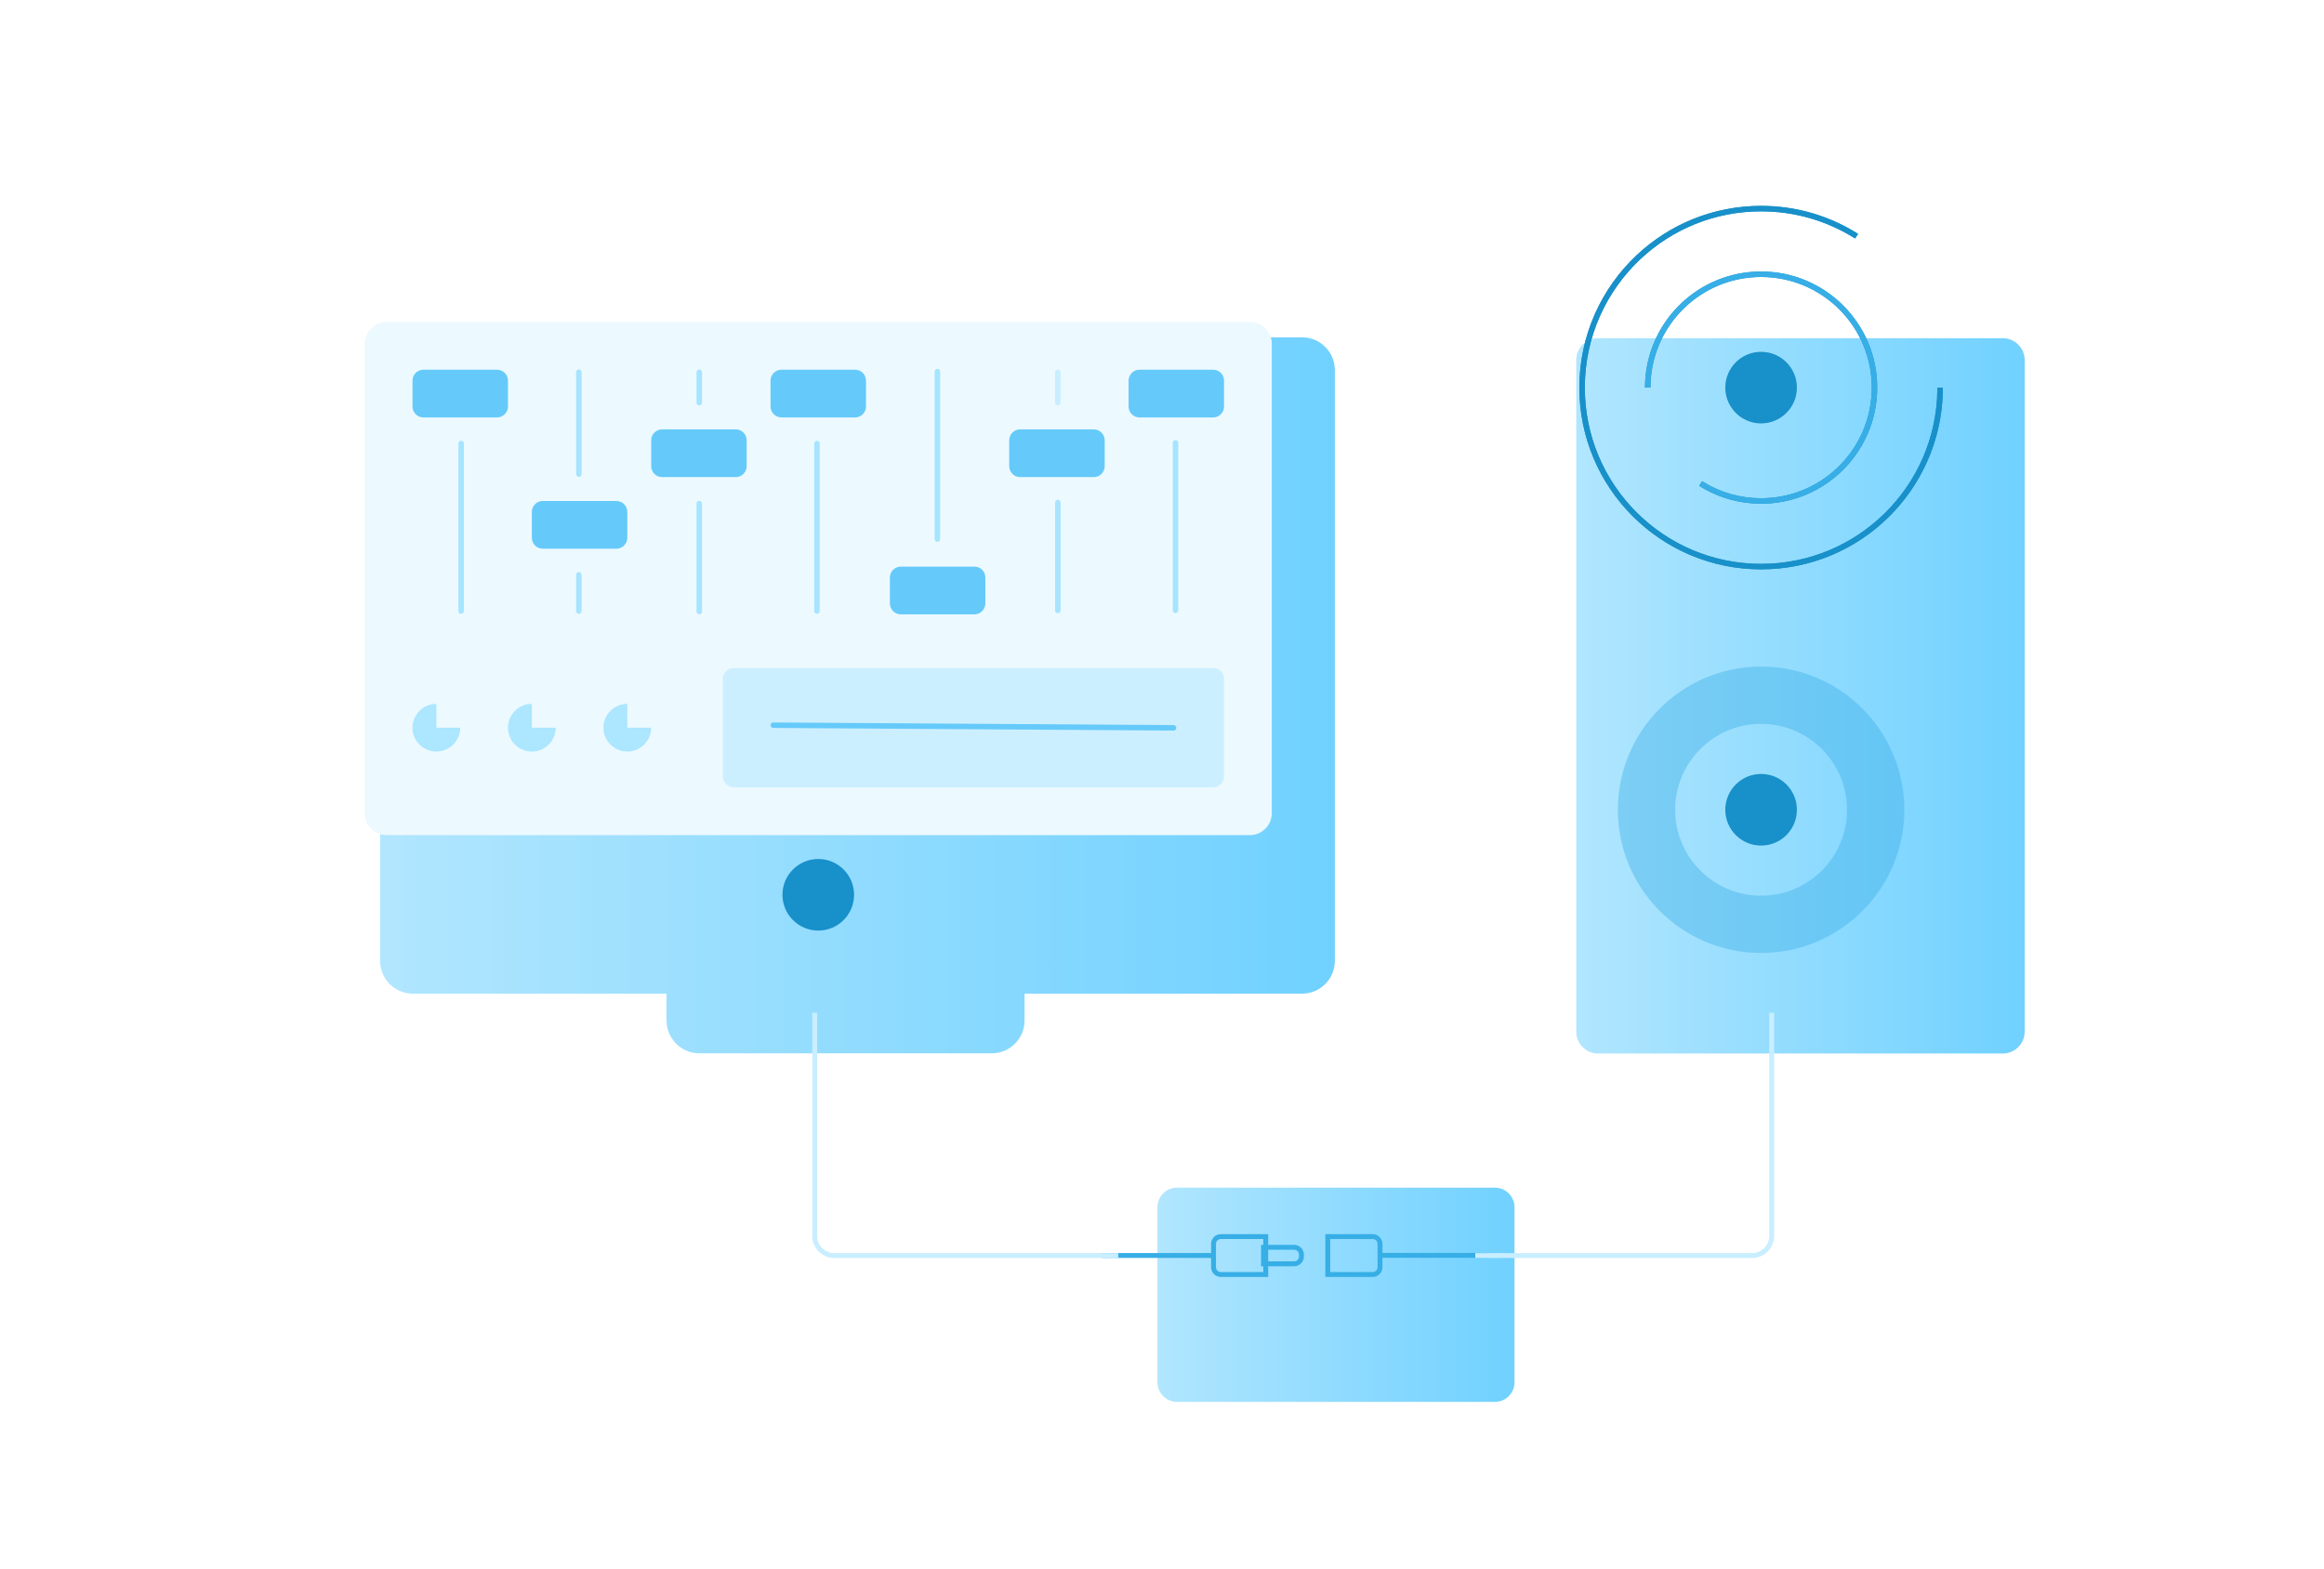 <svg width="800" height="540" viewBox="0 0 800 640" fill="none" xmlns="http://www.w3.org/2000/svg">
<g filter="url(#filter0_d)">
<path d="M553 130.933C553 126 557 122 561.933 122H727.025C731.959 122 735.958 126 735.958 130.933V404.929C735.958 409.863 731.959 413.862 727.025 413.862H561.933C557 413.862 553 409.863 553 404.929V130.933Z" fill="url(#paint0_linear)"/>
</g>
<path opacity="0.4" d="M702.853 330.404C702.853 362.674 676.693 388.833 644.423 388.833C612.154 388.833 585.994 362.674 585.994 330.404C585.994 298.134 612.154 271.975 644.423 271.975C676.693 271.975 702.853 298.134 702.853 330.404ZM609.366 330.404C609.366 349.766 625.062 365.461 644.423 365.461C663.785 365.461 679.481 349.766 679.481 330.404C679.481 311.042 663.785 295.346 644.423 295.346C625.062 295.346 609.366 311.042 609.366 330.404Z" fill="#37AEE6"/>
<path d="M717.571 159.153C717.566 159.555 717.557 159.957 717.546 160.357C716.381 199.739 684.089 231.307 644.425 231.307C604.023 231.307 571.271 198.555 571.271 158.153C571.271 137.082 580.18 118.092 594.437 104.743C607.515 92.498 625.095 85 644.425 85C657.98 85 670.675 88.687 681.56 95.113C681.905 95.317 682.249 95.524 682.591 95.733L682.466 95.93C671.391 89.145 658.365 85.233 644.425 85.233C625.156 85.233 607.633 92.707 594.596 104.914C580.385 118.22 571.505 137.149 571.505 158.153C571.505 198.426 604.152 231.073 644.425 231.073C684.363 231.073 716.803 198.965 717.338 159.153H717.571Z" fill="#014B6E" stroke="#1890C9" stroke-width="2"/>
<path d="M675.953 191.84L675.269 191.11L675.953 191.84C676.093 191.709 676.233 191.576 676.372 191.443C685.119 183.046 690.564 171.236 690.564 158.153C690.564 132.671 669.906 112.013 644.424 112.013C619.276 112.013 598.826 132.133 598.294 157.153L598.061 157.153C598.069 156.756 598.083 156.361 598.101 155.966C599.243 131.371 619.546 111.78 644.424 111.78C670.035 111.78 690.797 132.542 690.797 158.153C690.797 171.51 685.149 183.549 676.112 192.011C675.983 192.132 675.852 192.253 675.721 192.372C667.473 199.921 656.486 204.526 644.424 204.526C636.113 204.526 628.313 202.34 621.567 198.512C621.223 198.316 620.881 198.116 620.542 197.912L620.667 197.715C627.606 201.891 635.734 204.293 644.424 204.293C656.616 204.293 667.703 199.564 675.953 191.84Z" fill="#1890C9" stroke="#1890C9" stroke-width="2"/>
<path d="M659.031 158.153C659.031 166.22 652.491 172.76 644.424 172.76C636.356 172.76 629.816 166.22 629.816 158.153C629.816 150.086 636.356 143.546 644.424 143.546C652.491 143.546 659.031 150.086 659.031 158.153Z" fill="#1890C9"/>
<path d="M659.031 330.403C659.031 338.471 652.491 345.011 644.424 345.011C636.356 345.011 629.816 338.471 629.816 330.403C629.816 322.336 636.356 315.796 644.424 315.796C652.491 315.796 659.031 322.336 659.031 330.403Z" fill="#1890C9"/>
<path d="M644.425 85.233C625.156 85.233 607.633 92.707 594.596 104.914C580.385 118.22 571.505 137.149 571.505 158.153C571.505 198.426 604.152 231.073 644.425 231.073C684.363 231.073 716.803 198.965 717.338 159.153H717.571C717.036 199.094 684.492 231.307 644.425 231.307C604.023 231.307 571.271 198.555 571.271 158.153C571.271 137.082 580.18 118.092 594.437 104.743C607.515 92.498 625.095 85 644.425 85C658.41 85 671.48 88.925 682.591 95.733L682.466 95.93C671.391 89.145 658.365 85.233 644.425 85.233Z" fill="#014B6E" stroke="#1890C9" stroke-width="2"/>
<path d="M644.424 204.293C656.616 204.293 667.703 199.564 675.953 191.84C684.945 183.421 690.564 171.443 690.564 158.153C690.564 132.671 669.906 112.013 644.424 112.013C619.276 112.013 598.826 132.133 598.294 157.153L598.061 157.153C598.593 132.004 619.147 111.78 644.424 111.78C670.035 111.78 690.797 132.542 690.797 158.153C690.797 171.511 685.149 183.549 676.112 192.011C667.821 199.773 656.677 204.526 644.424 204.526C635.689 204.526 627.518 202.111 620.542 197.912L620.667 197.715C627.606 201.891 635.734 204.293 644.424 204.293Z" fill="#1890C9" stroke="#37AEE6" stroke-width="2"/>
<g filter="url(#filter1_d)">
<path fill-rule="evenodd" clip-rule="evenodd" d="M78.4 121.635C70.999 121.635 65 127.634 65 135.035V376.036C65 383.436 70.999 389.436 78.4 389.436H181.859V400.381C181.859 407.782 187.858 413.781 195.259 413.781H314.532C321.932 413.781 327.932 407.782 327.932 400.381V389.436H441.128C448.529 389.436 454.529 383.436 454.529 376.036V135.035C454.529 127.634 448.529 121.635 441.128 121.635H78.4Z" fill="url(#paint1_linear)"/>
</g>
<path d="M274.371 365.091C274.371 373.158 267.831 379.698 259.764 379.698C251.696 379.698 245.156 373.158 245.156 365.091C245.156 357.023 251.696 350.483 259.764 350.483C267.831 350.483 274.371 357.023 274.371 365.091Z" fill="#1890C9"/>
<path d="M74.737 140.306C74.737 135.373 78.737 131.373 83.671 131.373H435.856C440.79 131.373 444.789 135.373 444.789 140.306V331.811C444.789 336.745 440.79 340.745 435.856 340.745H83.671C78.737 340.745 74.737 336.745 74.737 331.811V140.306Z" fill="#ECF9FF"/>
<path opacity="0.9" d="M220.811 277.044C220.811 274.577 222.81 272.577 225.277 272.577H420.846C423.313 272.577 425.313 274.577 425.313 277.044V316.802C425.313 319.269 423.313 321.268 420.846 321.268H225.277C222.81 321.268 220.811 319.269 220.811 316.802V277.044Z" fill="#C9EEFF"/>
<path fill-rule="evenodd" clip-rule="evenodd" d="M114.065 179.839C114.682 179.826 115.182 180.316 115.182 180.933L115.182 249.316C115.182 249.933 114.682 250.443 114.065 250.456C113.449 250.468 112.949 249.979 112.949 249.362L112.949 180.978C112.949 180.362 113.449 179.852 114.065 179.839Z" fill="#A6E4FF"/>
<path d="M94.215 155.316C94.215 152.849 96.215 150.85 98.682 150.85H128.701C131.168 150.85 133.168 152.849 133.168 155.316V165.859C133.168 168.326 131.168 170.326 128.701 170.326H98.682C96.215 170.326 94.215 168.326 94.215 165.859V155.316Z" fill="#65CAFA"/>
<path fill-rule="evenodd" clip-rule="evenodd" d="M162.083 233.424C162.699 233.421 163.199 233.918 163.199 234.535L163.199 249.343C163.199 249.96 162.699 250.463 162.083 250.466C161.466 250.47 160.966 249.973 160.966 249.356L160.966 234.547C160.966 233.931 161.466 233.428 162.083 233.424Z" fill="#A6E4FF"/>
<path fill-rule="evenodd" clip-rule="evenodd" d="M162.082 150.756C162.698 150.771 163.198 151.283 163.198 151.9L163.198 193.502C163.198 194.119 162.698 194.607 162.082 194.591C161.465 194.576 160.966 194.064 160.966 193.447L160.966 151.845C160.966 151.228 161.465 150.74 162.082 150.756Z" fill="#A6E4FF"/>
<path d="M142.905 208.878C142.905 206.411 144.905 204.411 147.372 204.411H177.391C179.858 204.411 181.858 206.411 181.858 208.878V219.421C181.858 221.888 179.858 223.888 177.391 223.888H147.372C144.905 223.888 142.905 221.888 142.905 219.421V208.878Z" fill="#65CAFA"/>
<path fill-rule="evenodd" clip-rule="evenodd" d="M211.216 204.356C211.832 204.371 212.332 204.883 212.332 205.499L212.332 249.535C212.332 250.152 211.832 250.64 211.216 250.626C210.599 250.611 210.099 250.099 210.099 249.483L210.099 205.447C210.099 204.83 210.599 204.342 211.216 204.356Z" fill="#A6E4FF"/>
<path fill-rule="evenodd" clip-rule="evenodd" d="M211.215 150.782C211.832 150.782 212.332 151.282 212.332 151.899L212.332 164.273C212.332 164.89 211.832 165.39 211.215 165.39C210.599 165.39 210.099 164.89 210.099 164.273L210.099 151.899C210.099 151.282 210.599 150.782 211.215 150.782Z" fill="#A6E4FF"/>
<path d="M191.597 179.661C191.597 177.194 193.596 175.194 196.063 175.194H226.083C228.55 175.194 230.55 177.194 230.55 179.661V190.204C230.55 192.671 228.55 194.671 226.083 194.671H196.063C193.596 194.671 191.597 192.671 191.597 190.204V179.661Z" fill="#65CAFA"/>
<path fill-rule="evenodd" clip-rule="evenodd" d="M259.234 179.833C259.851 179.824 260.351 180.316 260.351 180.933L260.351 249.31C260.351 249.927 259.851 250.434 259.234 250.444C258.617 250.453 258.117 249.961 258.117 249.344L258.117 180.967C258.117 180.351 258.617 179.843 259.234 179.833Z" fill="#A6E4FF"/>
<path d="M240.288 155.316C240.288 152.849 242.288 150.85 244.755 150.85H274.774C277.241 150.85 279.241 152.849 279.241 155.316V165.859C279.241 168.326 277.241 170.326 274.774 170.326H244.755C242.288 170.326 240.288 168.326 240.288 165.859V155.316Z" fill="#65CAFA"/>
<path fill-rule="evenodd" clip-rule="evenodd" d="M357.5 250.193C356.884 250.178 356.384 249.666 356.384 249.05V205.014C356.384 204.397 356.884 203.909 357.5 203.923C358.117 203.938 358.617 204.449 358.617 205.066V249.102C358.617 249.719 358.117 250.207 357.5 250.193Z" fill="#A6E4FF"/>
<path fill-rule="evenodd" clip-rule="evenodd" d="M357.501 150.782C358.117 150.782 358.617 151.282 358.617 151.899L358.617 164.273C358.617 164.89 358.117 165.39 357.501 165.39C356.884 165.39 356.384 164.89 356.384 164.273L356.384 151.899C356.384 151.282 356.884 150.782 357.501 150.782Z" fill="#C9EEFF"/>
<path d="M337.67 179.662C337.67 177.195 339.67 175.196 342.137 175.196H372.156C374.623 175.196 376.623 177.195 376.623 179.662V190.205C376.623 192.672 374.623 194.672 372.156 194.672H342.137C339.67 194.672 337.67 192.672 337.67 190.205V179.662Z" fill="#65CAFA"/>
<path fill-rule="evenodd" clip-rule="evenodd" d="M405.518 250.15C404.901 250.16 404.401 249.668 404.401 249.051V180.674C404.401 180.057 404.901 179.549 405.518 179.54C406.135 179.53 406.634 180.023 406.634 180.639V249.016C406.634 249.633 406.135 250.141 405.518 250.15Z" fill="#A6E4FF"/>
<path d="M386.361 155.316C386.361 152.849 388.361 150.85 390.828 150.85H420.847C423.314 150.85 425.314 152.849 425.314 155.316V165.859C425.314 168.326 423.314 170.326 420.847 170.326H390.828C388.361 170.326 386.361 168.326 386.361 165.859V155.316Z" fill="#65CAFA"/>
<path fill-rule="evenodd" clip-rule="evenodd" d="M308.366 221.117C307.749 221.126 307.249 220.634 307.249 220.017V151.64C307.249 151.023 307.749 150.516 308.366 150.506C308.982 150.497 309.482 150.989 309.482 151.606V219.983C309.482 220.599 308.982 221.107 308.366 221.117Z" fill="#A6E4FF"/>
<path d="M288.978 235.658C288.978 233.191 290.977 231.191 293.444 231.191H323.464C325.931 231.191 327.93 233.191 327.93 235.658V246.201C327.93 248.668 325.931 250.668 323.464 250.668H293.444C290.977 250.668 288.978 248.668 288.978 246.201V235.658Z" fill="#65CAFA"/>
<path opacity="0.9" d="M113.691 296.923C113.691 298.849 113.12 300.732 112.05 302.333C110.98 303.934 109.459 305.183 107.68 305.92C105.9 306.657 103.942 306.85 102.053 306.474C100.164 306.098 98.429 305.171 97.067 303.809C95.705 302.447 94.778 300.712 94.402 298.823C94.026 296.934 94.219 294.976 94.956 293.196C95.693 291.417 96.941 289.896 98.543 288.826C100.144 287.756 102.027 287.185 103.953 287.185V296.923H113.691Z" fill="#A6E4FF"/>
<path opacity="0.9" d="M152.643 296.923C152.643 298.849 152.072 300.732 151.002 302.333C149.932 303.934 148.411 305.183 146.632 305.92C144.852 306.657 142.894 306.85 141.005 306.474C139.116 306.098 137.381 305.171 136.019 303.809C134.657 302.447 133.73 300.712 133.354 298.823C132.978 296.934 133.171 294.976 133.908 293.196C134.645 291.417 135.894 289.896 137.495 288.826C139.096 287.756 140.979 287.185 142.905 287.185V296.923H152.643Z" fill="#A6E4FF"/>
<path opacity="0.9" d="M191.596 296.923C191.596 298.849 191.024 300.732 189.954 302.333C188.884 303.934 187.363 305.183 185.584 305.92C183.805 306.657 181.847 306.85 179.958 306.474C178.068 306.098 176.333 305.171 174.971 303.809C173.609 302.447 172.682 300.712 172.306 298.823C171.931 296.934 172.123 294.976 172.86 293.196C173.597 291.417 174.846 289.896 176.447 288.826C178.049 287.756 179.931 287.185 181.857 287.185V296.923H191.596Z" fill="#A6E4FF"/>
<path fill-rule="evenodd" clip-rule="evenodd" d="M240.287 295.89C240.287 295.273 240.787 294.776 241.404 294.78L404.72 295.855C405.337 295.859 405.837 296.362 405.837 296.979C405.837 297.595 405.337 298.092 404.72 298.088L241.404 297.014C240.787 297.01 240.287 296.506 240.287 295.89Z" fill="#65CAFA"/>
<g filter="url(#filter2_d)">
<path d="M382.145 476.593C382.145 472.174 385.726 468.593 390.145 468.593H519.824C524.242 468.593 527.824 472.174 527.824 476.593V548C527.824 552.418 524.242 556 519.824 556H390.145C385.726 556 382.145 552.418 382.145 548V476.593Z" fill="url(#paint2_linear)"/>
</g>
<path d="M421.021 507.555C421.021 505.899 422.365 504.555 424.021 504.555H442.33V520.037H424.021C422.365 520.037 421.021 518.694 421.021 517.037V507.555Z" stroke="#37AEE6" stroke-width="2"/>
<path d="M456.897 512.667C456.897 514.323 455.554 515.667 453.897 515.667L441.416 515.667L441.416 508.926L453.897 508.926C455.554 508.926 456.897 510.269 456.897 511.926L456.897 512.667Z" stroke="#37AEE6" stroke-width="2"/>
<path d="M488.947 517.037C488.947 518.694 487.604 520.037 485.947 520.037L467.639 520.037L467.639 504.555L485.947 504.555C487.604 504.555 488.947 505.899 488.947 507.555L488.947 517.037Z" stroke="#37AEE6" stroke-width="2"/>
<path d="M420 512.275H376" stroke="#37AEE6" stroke-width="2" stroke-linecap="round"/>
<path d="M532.651 512.22H489.491" stroke="#37AEE6" stroke-width="2" stroke-linecap="round"/>
<path d="M258.317 413.235V504.296C258.317 508.715 261.899 512.296 266.317 512.296H382.145M648.737 413.235V504.296C648.737 508.715 645.155 512.296 640.737 512.296H527.824" stroke="#C9EEFF" stroke-width="2"/>
<defs>
<filter id="filter0_d" x="553" y="122" width="198.958" height="307.862" filterUnits="userSpaceOnUse" color-interpolation-filters="sRGB">
<feFlood flood-opacity="0" result="BackgroundImageFix"/>
<feColorMatrix in="SourceAlpha" type="matrix" values="0 0 0 0 0 0 0 0 0 0 0 0 0 0 0 0 0 0 127 0"/>
<feOffset dx="16" dy="16"/>
<feColorMatrix type="matrix" values="0 0 0 0 0.788 0 0 0 0 0.933 0 0 0 0 1 0 0 0 0.3 0"/>
<feBlend mode="normal" in2="BackgroundImageFix" result="effect1_dropShadow"/>
<feBlend mode="normal" in="SourceGraphic" in2="effect1_dropShadow" result="shape"/>
</filter>
<filter id="filter1_d" x="65" y="121.635" width="405.529" height="308.147" filterUnits="userSpaceOnUse" color-interpolation-filters="sRGB">
<feFlood flood-opacity="0" result="BackgroundImageFix"/>
<feColorMatrix in="SourceAlpha" type="matrix" values="0 0 0 0 0 0 0 0 0 0 0 0 0 0 0 0 0 0 127 0"/>
<feOffset dx="16" dy="16"/>
<feColorMatrix type="matrix" values="0 0 0 0 0.788 0 0 0 0 0.933 0 0 0 0 1 0 0 0 0.3 0"/>
<feBlend mode="normal" in2="BackgroundImageFix" result="effect1_dropShadow"/>
<feBlend mode="normal" in="SourceGraphic" in2="effect1_dropShadow" result="shape"/>
</filter>
<filter id="filter2_d" x="382.145" y="468.593" width="161.679" height="103.407" filterUnits="userSpaceOnUse" color-interpolation-filters="sRGB">
<feFlood flood-opacity="0" result="BackgroundImageFix"/>
<feColorMatrix in="SourceAlpha" type="matrix" values="0 0 0 0 0 0 0 0 0 0 0 0 0 0 0 0 0 0 127 0"/>
<feOffset dx="16" dy="16"/>
<feColorMatrix type="matrix" values="0 0 0 0 0.788 0 0 0 0 0.933 0 0 0 0 1 0 0 0 0.3 0"/>
<feBlend mode="normal" in2="BackgroundImageFix" result="effect1_dropShadow"/>
<feBlend mode="normal" in="SourceGraphic" in2="effect1_dropShadow" result="shape"/>
</filter>
<linearGradient id="paint0_linear" x1="553" y1="413.614" x2="736.122" y2="413.614" gradientUnits="userSpaceOnUse">
<stop stop-color="#B1E6FE"/>
<stop offset="1" stop-color="#70D1FF"/>
</linearGradient>
<linearGradient id="paint1_linear" x1="65" y1="413.533" x2="454.876" y2="413.533" gradientUnits="userSpaceOnUse">
<stop stop-color="#B1E6FE"/>
<stop offset="1" stop-color="#70D1FF"/>
</linearGradient>
<linearGradient id="paint2_linear" x1="382.145" y1="555.926" x2="527.953" y2="555.926" gradientUnits="userSpaceOnUse">
<stop stop-color="#B1E6FE"/>
<stop offset="1" stop-color="#70D1FF"/>
</linearGradient>
</defs>
</svg>
